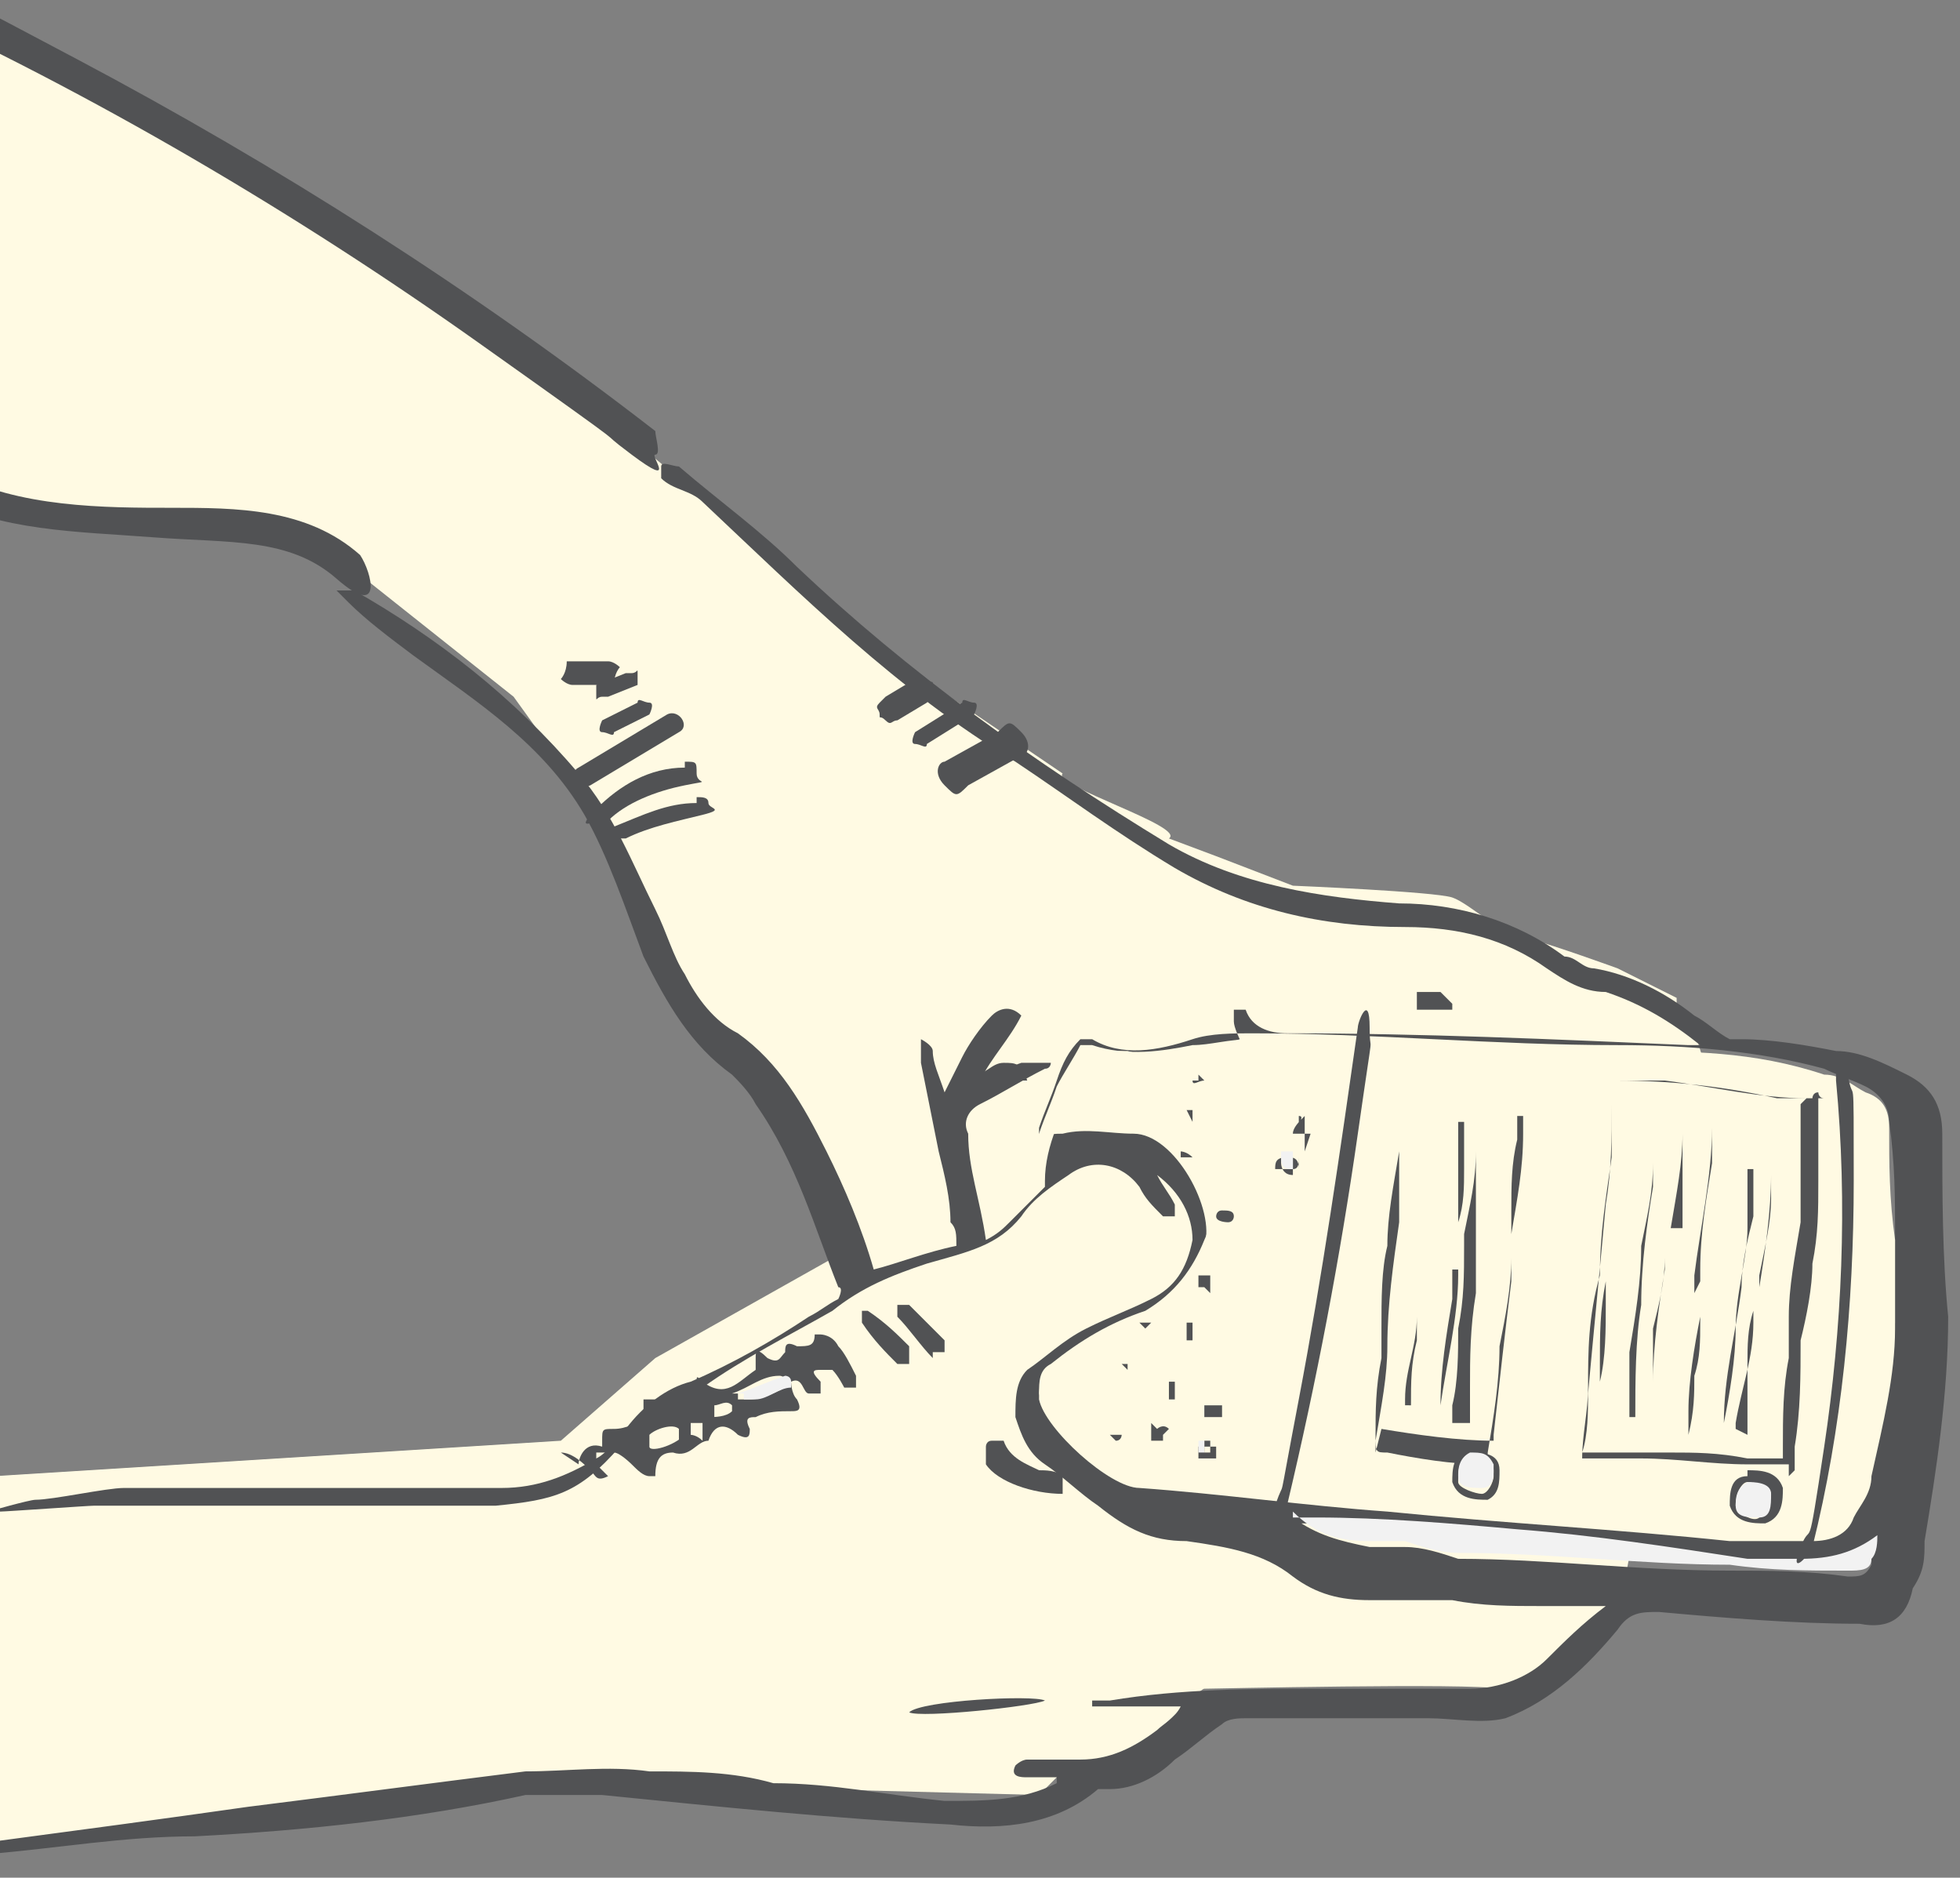 <svg xmlns="http://www.w3.org/2000/svg" xmlns:xlink="http://www.w3.org/1999/xlink" id="Layer_1" data-name="Layer 1" viewBox="0 0 33.2 31.8"><rect x="0" y="0" width="33.2" height="31.8" fill="#808080" stroke="none"/><defs><style>      .cls-1 {        fill: #f2f2f2;      }      .cls-1, .cls-2, .cls-3, .cls-4 {        stroke-width: 0px;      }      .cls-2 {        fill: #515254;      }      .cls-3 {        fill: none;      }      .cls-5 {        clip-path: url(#clippath);      }      .cls-4 {        fill: #fffae3;      }    </style><clipPath id="clippath"><rect class="cls-3" x="-.3" y="-1.6" width="34.7" height="34.8"></rect></clipPath></defs><g class="cls-5"><g><path class="cls-4" d="M28.4,16.9c-.4-.2-1-.5-1-.5,0,0-1.1-.4-1.5-.5-.4,0-1-.6-1.3-.7s-2.7-.2-2.7-.2l-1.3-.5-.8-.3c.3-.2-2-.9-1.8-1.1l-2.8-1.9-4.3-3.6s-.4-.2-3.1-2.3C5.1,3.3-1.1.2-1.1.2l-1.3-1.7L-.6,8.4l5.9.7,3.4,2.7,1.3,1.8,1.3,2.7,2.4,2.9.6,2-3.2,1.8-1.6,1.4L-.1,25l-.5,6.3,10.6-1.1,7.6.2.5-.5s.8-.2,1-.2,1.2-1.1,1.3-1.1,4.5-.1,5,0c.5,0,2.1-1.7,2.1-1.7l1.5-8.2s-.2-1.4-.6-1.7Z"></path><path class="cls-2" d="M17.9,30.1c-.2,0-.3,0-.5,0-.1,0-.3,0-.2-.2,0,0,.1-.1.2-.1.3,0,.6,0,.9,0,.5,0,.9-.2,1.3-.5.1-.1.3-.2.4-.4-.5,0-1,0-1.5,0,0,0,0,0,0-.1.1,0,.2,0,.3,0,1.2-.2,2.4-.2,3.6-.2.8,0,1.7,0,2.5,0,.5,0,1-.2,1.3-.5.3-.3.6-.6,1-.9-.4,0-.8,0-1.1,0-.5,0-1,0-1.5-.1-.2,0-.4,0-.6,0-.3,0-.5,0-.8,0-.5,0-.9-.1-1.3-.4-.5-.4-1.1-.5-1.8-.6-.6,0-1-.2-1.5-.6-.3-.2-.6-.5-.9-.7-.3-.2-.4-.5-.5-.8,0-.3,0-.6.2-.8.3-.2.6-.5,1-.7.4-.2.7-.3,1.1-.5.4-.2.6-.5.7-1,0-.4-.2-.8-.6-1.1,0,0,0,0,0,0,.1.2.2.3.3.5,0,0,0,.1,0,.2,0,0-.1,0-.2,0-.2-.2-.3-.3-.4-.5-.3-.4-.8-.5-1.2-.2-.3.2-.6.4-.8.7-.4.5-.9.6-1.6.8-.6.2-1.1.4-1.6.8-.7.4-1.5.8-2.2,1.3-.3.2-.6.4-.9.6,0,0-.5.3-.5.4-.7.8-1.1.9-2.1,1-1.3,0-2.7,0-4,0-.9,0-1.8,0-2.8,0-.1,0-1.5.1-1.6.1,0,0-.1,0-.2,0,0,0,.7-.2.8-.2.3,0,1.2-.2,1.5-.2,2.1,0,4.3,0,6.4,0,.6,0,1.1-.2,1.6-.5.2-.1.3-.3.5-.5.3-.4.7-.7,1.1-.8.7-.3,1.4-.7,2-1.1.2-.1.3-.2.5-.3,0,0,.1-.2,0-.2-.4-1-.7-2.1-1.4-3.1-.1-.2-.3-.4-.4-.5-.7-.5-1.1-1.2-1.5-2-.3-.8-.6-1.7-1-2.4-.7-1.2-1.8-1.9-2.9-2.7-.4-.3-.8-.6-1.1-.9,0,0-.1-.1-.2-.2,0,0,0,0,0,0,.1,0,.2,0,.3,0,1.4.8,2.7,1.8,3.8,3.1.6.7.9,1.5,1.3,2.3.2.4.3.8.5,1.1.2.4.5.8.9,1,.7.5,1.1,1.2,1.5,2,.3.6.6,1.3.8,2,.4-.1.9-.3,1.4-.4,0-.2,0-.3-.1-.4,0-.4-.1-.8-.2-1.2-.1-.5-.2-1-.3-1.5,0,0,0-.1,0-.2,0,0,0-.2,0-.2,0,0,.2.1.2.2,0,.2.1.4.2.7.1-.2.2-.4.3-.6.1-.2.3-.5.5-.7.1-.1.3-.2.5,0-.2.4-.5.7-.7,1.1,0,0,0,0,0,0,.2,0,.4-.2.7-.3,0,0,.2,0,.3,0,0,0,.1,0,.2,0,0,0,0,.1-.1.1-.4.2-.7.4-1.1.6-.2.1-.3.3-.2.5,0,.6.2,1.1.3,1.8.2-.1.3-.2.4-.3.2-.2.4-.4.6-.6,0,0,0,0,0-.1,0-.6.3-1.2.6-1.7,0-.1.2-.2,0-.4,0,0,.1-.1.2-.1.2,0,.4,0,.6,0,.7.2,1.3,0,1.9-.2,0,0-.1-.2-.1-.3,0,0,0-.1,0-.2,0,0,.2,0,.2,0,.1.3.4.4.7.4,2.3,0,4.5.1,6.8.2,0,0,.1,0,.2,0-.5-.4-1-.7-1.6-.9-.4,0-.7-.2-1-.4-.7-.5-1.5-.7-2.4-.7-1.4,0-2.7-.3-3.9-1-1-.6-1.8-1.2-2.7-1.8-2-1.2-3.6-2.8-5.3-4.4-.2-.2-.5-.2-.7-.4,0,0,0-.2,0-.2,0-.1.2,0,.3,0,.7.6,1.4,1.1,2,1.7,1.9,1.8,4,3.3,6.3,4.7,1.2.7,2.6.9,3.9,1,1,0,2,.3,2.8.9.2,0,.3.2.5.2.6.1,1.2.4,1.7.8.2.1.4.3.6.4,0,0,.2,0,.2,0,.5,0,1.1.1,1.6.2.4,0,.8.2,1.2.4.4.2.6.5.6,1,0,1,0,2.1.1,3.1,0,1.3-.2,2.6-.4,3.8,0,.3,0,.5-.2.8-.1.5-.4.7-.9.6-1.1,0-2.3-.1-3.4-.2-.3,0-.5,0-.7.3-.5.6-1.1,1.2-1.9,1.5-.4.1-.9,0-1.3,0-1,0-2.1,0-3.1,0-.1,0-.3,0-.4.1-.3.2-.5.4-.8.6-.3.3-.7.5-1.1.5,0,0-.1,0-.2,0-.7.6-1.6.7-2.5.6-2-.1-3.9-.3-5.9-.5-.4,0-.9,0-1.3,0-1.8.4-3.7.6-5.6.7-1.2,0-2.3.2-3.5.3-.1,0-.3,0-.3,0,0-.2.2-.1.3-.2,1.5-.2,3-.4,4.4-.6,1.6-.2,3.1-.4,4.7-.6.7,0,1.4-.1,2.1,0,.7,0,1.4,0,2.1.2,1,0,1.9.2,2.9.3.7,0,1.3,0,1.9-.3ZM17.6,19.2s0,0,0,0c.1,0,.3-.1.4-.1.4-.1.8,0,1.2,0,.8,0,1.5,1.3,1.2,1.9-.2.5-.5.9-1,1.2-.6.2-1.1.5-1.6.9-.2.1-.2.3-.2.5.1.5,1.2,1.5,1.7,1.5,1.4.2,2.8.3,4.2.4,1.9.2,3.8.4,5.8.5.5,0,1,0,1.4,0,.3,0,.5-.1.7-.4.1-.2.3-.5.3-.7.2-.8.3-1.6.4-2.5,0-.5,0-1,0-1.5,0-.6,0-1.2-.1-1.9,0-.3-.2-.5-.4-.6-.2-.1-.5-.2-.7-.3-1.1-.3-2.3-.4-3.5-.4-2.1,0-4.1-.2-6.2-.2-.3,0-.7,0-1,.1-.6.2-1.2.3-1.7,0,0,0-.2,0-.2,0-.2.2-.3.4-.4.7-.1.3-.2.5-.3.8ZM21.9,25.7c.4.3.8.4,1.3.5.2,0,.4,0,.6,0,.3,0,.6.1.9.2,1.5,0,3,.2,4.6.2.7,0,1.3,0,2,.1.2,0,.3,0,.4-.2,0-.1,0-.3.1-.4-.4.3-.8.4-1.3.4-.3,0-.6,0-.9,0-1.3-.2-2.6-.4-3.9-.5-1.1-.1-2.3-.2-3.4-.2-.1,0-.3,0-.4,0Z"></path><path class="cls-2" d="M18,25.3c-.5,0-1.1-.2-1.3-.5,0,0,0-.2,0-.3,0,0,0-.1.1-.1,0,0,.1,0,.2,0,.1.3.4.4.6.5.1,0,.3,0,.4.1,0,0,0,0,0,.1,0,0,0,0,0,.1Z"></path><path class="cls-2" d="M17.7,28.8c-.2.1-2.1.3-2.3.2.2-.2,2.1-.3,2.3-.2Z"></path><path class="cls-2" d="M17.3,18.3c0,0-.2,0-.2,0-.2,0-.3,0-.5,0,0,0-.1,0-.1,0,0,0,0-.1,0-.1.2,0,.3-.2.5-.2.2,0,.3,0,.4.3Z"></path><path class="cls-2" d="M24.4,17.1c-.2,0-.3,0-.4,0,0,0,0-.2,0-.3,0,0,.1,0,.2,0,0,0,.1,0,.2,0,0,0,.1.1.2.2,0,0,0,.1,0,.1Z"></path><path class="cls-4" d="M17.6,19.2c.1-.3.2-.5.3-.8.1-.2.3-.5.4-.7,0,0,.1,0,.2,0,.6.2,1.2.1,1.7,0,.3,0,.6-.1,1-.1,2.1,0,4.1.1,6.2.2,1.2,0,2.3,0,3.5.4.3,0,.5.2.7.3.3.1.4.3.4.6,0,.6,0,1.2.1,1.9,0,.5,0,1,0,1.5,0,.8-.2,1.6-.4,2.5,0,.3-.2.5-.3.7-.1.3-.4.4-.7.4-.5,0-1,0-1.4,0-1.9-.2-3.8-.3-5.8-.5-1.4-.1-2.8-.3-4.2-.4-.5,0-1.6-1-1.7-1.5,0-.2,0-.3.2-.5.5-.4,1.1-.6,1.6-.9.5-.2.8-.6,1-1.2.2-.6-.5-1.9-1.2-1.9-.4,0-.8-.1-1.2,0-.1,0-.3,0-.4.1,0,0,0,0,0,0Z"></path><path class="cls-1" d="M21.9,25.7c.1,0,.3,0,.4,0,1.1,0,2.3.1,3.4.2,1.3.1,2.6.3,3.9.5.3,0,.6,0,.9,0,.5,0,.9-.1,1.3-.4,0,.1,0,.3-.1.4,0,.2-.2.2-.4.2-.7,0-1.3,0-2-.1-1.5,0-3-.2-4.6-.2-.3,0-.6-.1-.9-.2-.2,0-.4,0-.6,0-.5,0-.9-.1-1.3-.5Z"></path><g><path class="cls-2" d="M20,23.7c0,0-.1,0-.2,0,0,0,0,0,0,0,0,0,0-.2,0-.3,0,0,0,0,0,0,0,0,0,0,.1,0,0,0,0,0,0,.1,0,0,0,.1,0,.2ZM19.8,23.6s.1,0,.1,0c0,0,0,0-.1,0,0,0,0,0,0,0ZM19.9,23.4s0,0,.1,0t-.1,0Z"></path><path class="cls-2" d="M20.4,21.8s0,0-.1,0c0,0,0,0,0,0,0,0,0-.1,0-.2,0,0,0,0,0,0,0,0,.1,0,.2,0,0,0,0,0,0,0,0,0,0,.2,0,.3,0,0,0,0,0,0ZM20.4,21.6s0,0,0,.1c0,0,0,0,0,0,0,0,0,0,0-.1,0,0,0,0-.1,0Z"></path><path class="cls-2" d="M19.7,24.4c0,0-.1,0-.2,0,0,0,0,0,0-.1,0,0,0,0,0-.2,0,0,0,0,.1.1,0,0,.1-.1.2,0,0,0,0,0-.1.1,0,0,0,0,0,.1,0,0,0,0,0,0,0,0,0,0,0,0,0,0,0,0,0-.1Z"></path><path class="cls-2" d="M20.7,20.5c.1,0,.2,0,.2.1,0,0,0,.1-.1.1,0,0-.2,0-.2-.1,0,0,0-.1.1-.1ZM20.7,20.7s0,0,0,0c0,0,0,0-.1,0,0,0,0,0,0,0,0,0,0,0,0,0Z"></path><path class="cls-2" d="M20.2,22.5c0,0,0,.1,0,.2,0,0,0,0-.1,0,0,0,0,0,0-.1,0,0,0-.1,0-.2,0,0,0,0,0,0,0,0,0,0,.1,0ZM20.1,22.5c0,0,0,.1,0,.2,0,0,0,0,0-.2Z"></path><path class="cls-2" d="M18.8,23.7s0,0,0,0c0,0,0,0,0,0,0,0,.1,0,.2,0,0,0,0,0,0,0,0,0-.2,0-.3,0Z"></path><path class="cls-2" d="M19,24.3c0,0,0,.1-.1.1,0,0,0,0-.1-.1,0,0,0,0,0,0,0,0,0,0,0,0,0,0,.1,0,.2,0,0,0,0,0,0,0Z"></path><path class="cls-2" d="M20.1,18.8s0,0,.1,0c0,0,0,0,0,0,0,0,0,0,0,0,0,0,0,0,0,0,0,0,0,0,0,.2,0,0,0,0,0,0,0,0,0,0,0,0,0,0,0,0,0,0,0,0,0,0,0,0Z"></path><path class="cls-2" d="M19.1,23.2s0,0-.1-.1c0,0,0,0,0,0,0,0,0,0,0,0,0,0,0,0,.1,0,0,0,0,0,0,0,0,0,0,0,0,0,0,0,0,0,0,0Z"></path><path class="cls-2" d="M19.5,18.1c0,0,0,0,0,0,0,0,0,0,0,0,0,0,0,0,0,0,0,0,0,0,0,0,0,0,0,0,0,0,0,0,0,0,0,0,0,0,0,0,0,0,0,0,0,0,0,0Z"></path><path class="cls-2" d="M19.4,22.5s0,0,0,0c0,0,0,0-.1-.1,0,0,0,0,0,0,0,0,.1,0,.2,0,0,0,0,0,0,0Z"></path><path class="cls-2" d="M20.3,18.3s0,0,0-.1c0,0,0,0,0,0,0,0,0,0,.1.1,0,0,0,0,0,0-.1,0-.2.1-.2,0Z"></path><path class="cls-2" d="M19.4,22s0,0,0,0c0,0,0,0,0-.1,0,0,0,0,0,0,0,0,0,0,0,0,0,0,0,0,0,0,0,0,0,0,0,0,0,0,0,0,0,0,0,0,0,0,0,0Z"></path><path class="cls-2" d="M20,19.6s0,0,0,0c0,0,0,0,0-.1,0,0,.1,0,.2.1,0,0-.1,0-.1,0Z"></path><path class="cls-2" d="M21.2,18.6s0,0,0,0c0,0,0,0,.1,0,0,0,0,0,0,0,0,0,0,0,0,0,0,0-.1,0-.2,0,0,0,0,0,0,0Z"></path><path class="cls-2" d="M21.1,19.4s0,0,0,0c0,0,0,0,0,0,0,0,0,0,0,0,0,0,0,0,0,0Z"></path><path class="cls-2" d="M21,19.5s0,0,0,0c0,0,0,0,0,0,0,0,0,0,0,0,0,0,0,0,0,0Z"></path><path class="cls-2" d="M20.9,19.6s0,0,0,0c0,0,0,0,0,0,0,0,0,0,0,0,0,0,0,0,0,0Z"></path><path class="cls-1" d="M19.8,23.6s0,0,0,0c0,0,0,0,.1,0,0,0,0,0-.1,0Z"></path><path class="cls-1" d="M19.9,23.4q.1,0,.1,0t-.1,0Z"></path><path class="cls-1" d="M20.4,21.6s0,0,.1,0c0,0,0,0,0,.1,0,0,0,0,0,0,0,0,0,0,0-.1Z"></path><path class="cls-1" d="M20.7,20.7s0,0,0,0c0,0,0,0,0,0,0,0,.1,0,.1,0,0,0,0,0,0,0Z"></path><path class="cls-1" d="M20.1,22.5c0,0,0,.1,0,.2,0,0,0,0,0-.2Z"></path><path class="cls-2" d="M22.2,19.2s0,0,0,0c0,0-.2,0-.3,0,0,0,0,0,0,0,0,0,0,0,0,0,0-.1.1-.2.2-.3,0,0,0,0,0,0v.6ZM22,18.9c.1,0,0,.1,0,.2,0,0,0,0,0,0,0-.1,0-.2,0-.3,0,0,0,0,0,0ZM22,18.9s0,0,0,0c0,0,0,0,0,0Z"></path><path class="cls-2" d="M22,19.6c0,.1,0,.2-.1.2,0,0-.2,0-.3,0,0,0,0,0,0,0,0,0,0,0,0,0,0-.1,0-.2.2-.2.1,0,.2,0,.2.2,0,0,0,0,0,0ZM21.9,19.8s0,0,0,0c0,0,0-.2,0-.2,0,0-.1,0-.2,0,0,0,0,0,0,.1,0,0,0,.2.2.2Z"></path><path class="cls-2" d="M20.5,24.7s0,0,0,0c0,0-.2,0-.2,0,0,0,0,0,0,0,0,0,0-.1,0-.2,0,0,0,0,.1,0,0,0,.1,0,.2,0,0,0,0,0,0,0,0,0,0,.1,0,.2,0,0,0,0,0,0ZM20.3,24.6c0,0,.1,0,.2,0,0,0,0-.1,0-.2,0,0,0,0-.1,0,0,0,0,.1,0,.2Z"></path><path class="cls-2" d="M20.4,23.8c.1,0,.2,0,.3,0,0,0,0,0,0,0,0,0,0,.1,0,.2,0,0-.2,0-.3,0,0,0,0,0,0-.1,0,0,0-.1,0-.2ZM20.5,23.9c0,0,.1,0,.2,0,0,0,0,0,0,0,0,0-.1,0-.2,0,0,0,0,0,0,.1Z"></path><path class="cls-1" d="M22,18.9s0,0,0,0c0,0,0,.2,0,.3,0,0,0,0,0,0,0,0,0-.1,0-.2Z"></path><path class="cls-1" d="M22,18.9s0,0,0,0c0,0,0,0,0,0Z"></path><path class="cls-1" d="M21.9,19.8c-.1,0-.2,0-.2-.2,0,0,0,0,0-.1,0,0,.1,0,.2,0,0,0,0,.1,0,.2,0,0,0,0,0,0Z"></path><path class="cls-1" d="M20.3,24.6c0,0,0-.1,0-.2,0,0,0,0,.1,0,0,0,0,.1,0,.2,0,0-.1,0-.2,0Z"></path><path class="cls-1" d="M20.5,23.9s0,0,0-.1c0,0,.1,0,.2,0,0,0,0,0,0,0,0,0-.1,0-.2,0Z"></path></g><g><path class="cls-2" d="M9.8,24.8c0-.1.1-.4.4-.3,0,0,0,0,0-.1,0-.2,0-.2.2-.2.2,0,.4-.1.5-.2,0,0,0,0,0-.1,0,0,0-.1,0-.2,0,0,.1,0,.2,0,.2.1.3.2.3-.1,0,0,0,0,.1,0,.3,0,.3,0,.3-.2,0-.1,0-.1.1,0,.4.3.6,0,.9-.2,0,0,0-.1,0-.2,0-.1,0-.2.2,0,.2.1.2,0,.3-.1,0-.1,0-.2.2-.1.2,0,.3,0,.3-.2,0,0,0,0,.1,0,0,0,.2,0,.3.2.1.1.2.3.3.5,0,0,0,.1,0,.2,0,0-.2,0-.2,0,0,0-.1-.2-.2-.3,0,0-.2,0-.2,0-.1,0-.2,0,0,.2,0,0,0,0,0,0,0,0,0,.1,0,.2,0,0-.1,0-.2,0-.1,0-.1-.3-.3-.2,0,0,0,.2.1.3.1.2,0,.2-.1.2-.2,0-.4,0-.6.1-.1,0-.2,0-.1.2,0,.1,0,.2-.2.1-.2-.2-.4-.2-.5.1-.2,0-.3.3-.6.2-.2,0-.3.1-.3.4,0,0,0,0-.1,0-.1,0-.2-.1-.3-.2,0,0-.2-.2-.3-.2,0,0-.2,0-.3,0,0,0,0,.2,0,.2,0,0,0,0,0,0,0,0,.1.1.2.2-.2.1-.2,0-.3-.1-.1-.1-.3-.3-.5-.3h0ZM12.5,23.6c0,0,0,.1,0,.1,0,0,.1,0,.2,0,.2,0,.4-.1.6-.2,0,0,0,0,0-.1,0,0,0-.1-.1-.1-.3,0-.5.2-.8.3ZM11.5,24.4s0-.1,0-.2c-.1-.1-.4,0-.5.1,0,0,0,.1,0,.2,0,.1.4,0,.6-.2ZM12,24c.1,0,.3,0,.4-.1,0,0,0,0,0-.1-.1-.1-.2,0-.3,0,0,0,0,.1,0,.2ZM11.9,24.3c0-.1,0-.2,0-.2,0,0-.1,0-.2,0,0,0,0,.1,0,.2,0,0,.1,0,.2.1Z"></path><path class="cls-2" d="M14.7,22.2c.3.2.5.4.7.6,0,0,0,.2,0,.3,0,0-.2,0-.2,0-.2-.2-.4-.4-.6-.7,0,0,0-.1,0-.2,0,0,.1,0,.1,0Z"></path><path class="cls-2" d="M15.8,23c-.2-.2-.4-.5-.6-.7,0,0,0-.1,0-.2,0,0,.1,0,.2,0,.2.2.4.4.6.6,0,0,0,.1,0,.2,0,0-.1,0-.2,0Z"></path><path class="cls-1" d="M12.5,23.6c.3-.1.5-.2.8-.3,0,0,.1,0,.1.1,0,0,0,.1,0,.1-.2,0-.4.2-.6.2,0,0-.1,0-.2,0,0,0,0,0,0-.1Z"></path></g><g><path class="cls-2" d="M30.6,18.6s0,0,0,0c-.8,0-1.6-.2-2.4-.3-.3,0-.5,0-.8,0,0,0,0,0-.1,0,0,0,0,0,0,0,0,0,0,0,0,0,0,0,0,0,.1,0,.9,0,1.8.1,2.7.3.2,0,.4,0,.6,0,0,0,0-.1.1-.1,0,0,0,.1.1.1,0,0,0,0-.1,0,0,.2,0,.3,0,.5,0,.3,0,.6,0,.9,0,.5,0,.9-.1,1.4,0,.4-.1.9-.2,1.3,0,.6,0,1.2-.1,1.8,0,.1,0,.2,0,.4,0,0,0,0-.1.1,0,0,0,0,0-.2,0,0,0,0-.1,0-.2,0-.4,0-.6,0-.6,0-1.2-.1-1.8-.1-.3,0-.5,0-.8,0,0,0-.1,0-.2,0,0,0,0,0,0,0,0,0,0,0,0,0,0,0,0,0,0,0,0-.4.1-.8.1-1.2,0-.6,0-1.2.2-1.9,0-.7.1-1.3.2-2,0-.3,0-.5,0-.8,0,0,0,0,0-.1,0,0,0,0,0,0,0,0,0,0,0,0,0,0,0,0,0,0,0,.6,0,1.1-.1,1.7-.1,1.1-.2,2.1-.3,3.2,0,.3,0,.7-.1,1,.1,0,.2,0,.4,0,.4,0,.7,0,1.1,0,.4,0,.8,0,1.3.1.2,0,.4,0,.6,0,0,0,0-.1,0-.2,0-.5,0-1,.1-1.5,0-.2,0-.5,0-.7,0-.5.1-1,.2-1.6,0-.2,0-.4,0-.5,0-.5,0-1,0-1.5,0,0,0,0,0,0Z"></path><path class="cls-2" d="M23.4,24.2c.6.1,1.3.2,1.9.2,0,0,0,0,0-.1.1-.9.2-1.8.3-2.6,0-.1,0-.3,0-.4,0-.3,0-.5,0-.8,0-.4,0-.8.1-1.2,0-.1,0-.2,0-.4,0,0,0,0-.1,0-.2,0-.5,0-.7,0-.4,0-.7,0-1.1,0,0,0,0,0,0,0,0,0,0,0,0,0,0,0,0,0,0,0,.2,0,.4,0,.6,0,.5,0,.9,0,1.4,0,0,0,0,0,0,0,0,0,0,.2,0,.3,0,.6-.1,1.1-.2,1.7,0,.1,0,.3,0,.4,0,.5-.1,1-.2,1.5,0,.6-.1,1.2-.2,1.8,0,0,0,.1,0,.2,0,0,0,0,0,0,0,0,0,0-.1,0-.5,0-1.1-.1-1.6-.2-.2,0-.2,0-.2-.3,0-.4,0-.8.1-1.3,0-.2,0-.3,0-.5,0-.5,0-1,.1-1.4,0-.5.1-1,.2-1.6,0-.1,0-.2,0-.3,0,0,0,0,0-.1,0,0,0,0,0,0,0,0,0,0,0,0,0,0,0,0,0,0,0,.2,0,.5,0,.7,0,.2,0,.4,0,.6,0,0,0,.2,0,.3-.1.7-.2,1.4-.2,2.1,0,.5-.1,1-.2,1.6,0,0,0,0,0,.2Z"></path><path class="cls-2" d="M24.9,24.1s0,0,0,0c0-.2,0-.4,0-.6,0-.5,0-1,.1-1.6,0-.2,0-.4,0-.7,0-.2,0-.5,0-.7,0-.2,0-.4,0-.6,0-.2,0-.4,0-.6,0,0,0,0,0,0,0,0,0,0,0,0,0,0,0,0,0,0,0,0,0,.1,0,.2,0,.5-.1.9-.2,1.4,0,0,0,.2,0,.2,0,.5,0,.9-.1,1.4,0,.4,0,.9-.1,1.3,0,.1,0,.2,0,.3,0,0,0,0,0,0Z"></path><path class="cls-2" d="M27.7,24c0,0,0,0,0,0,0-.6,0-1.3.1-1.9,0-.7.1-1.4.2-2,0-.2,0-.4,0-.6,0,0,0,0,0,0,0,0,0,0,0,.1,0,0,0,0,0,.1,0,.5-.1.9-.2,1.4,0,.6-.1,1.2-.2,1.8,0,.3,0,.6,0,.9,0,0,0,.2,0,.2Z"></path><path class="cls-2" d="M29.6,19.8c0,0,0,.1,0,.1,0,.3,0,.6,0,.9,0,.5-.2,1.1-.2,1.7,0,.5-.1,1.1-.2,1.6,0,0,0,.2,0,.1,0,0,0,0,0-.1,0-.8.2-1.5.3-2.3,0-.4.1-.8.2-1.2,0-.2,0-.4,0-.6,0,0,0-.1,0-.2Z"></path><path class="cls-2" d="M27.1,24s0,0,0,0c0,0,0,0,0-.1,0-.3,0-.5,0-.8,0-.5,0-.9.1-1.4,0-.1,0-.3,0-.4,0,0,0,0,0,0,0,0,0,0,0,0,0,0,0,0,0,0,0,0,0,0,0,0,0,.3,0,.5,0,.8,0,.4,0,.9-.1,1.3,0,.2,0,.3,0,.5,0,0,0,0,0,.1,0,0,0,0,0,0Z"></path><path class="cls-2" d="M28.8,21.7s0,0,0,0c0,0,0-.2,0-.2,0-.6.1-1.2.2-1.8,0-.2,0-.3,0-.5,0,0,0-.1,0-.2,0,0,0,0,0,0,0,0,0,0,0,.1,0,.8-.2,1.7-.3,2.5,0,.1,0,.2,0,.3,0,0,0,0,0,0Z"></path><path class="cls-2" d="M28,24.2c0,0,0,0,0-.1,0-.2,0-.4,0-.7,0-.6.1-1.3.2-1.9,0,0,0-.1,0-.2,0,0,0,0,0,0,0,.4-.1.8-.2,1.2,0,.3,0,.6,0,.9,0,.2,0,.4,0,.6,0,0,0,.1,0,.1Z"></path><path class="cls-2" d="M29.6,24.9c.2,0,.5,0,.6.3,0,.2,0,.5-.3.6-.2,0-.5,0-.6-.3,0-.2,0-.5.3-.5ZM29.8,25.7c.1,0,.2-.3.2-.4,0-.1-.3-.2-.4-.2-.1,0-.2.2-.2.4,0,.1.3.3.4.2Z"></path><path class="cls-2" d="M25.4,24.9c0,.2,0,.4-.2.5-.2,0-.5,0-.6-.3,0-.2,0-.5.3-.5.2,0,.5,0,.5.3ZM25.3,24.9c0-.2-.2-.3-.4-.2-.2,0-.2.2-.2.4,0,.1.3.2.4.2.1,0,.2-.2.2-.3Z"></path><path class="cls-2" d="M23.9,23.8c0,0,0,0,0,0,0-.4,0-.7.1-1.1,0-.2,0-.5,0-.7,0-.2,0-.3,0-.5,0,0,0,0,0,0,0,0,0,0,0,0,0,0,0,0,0,0,0,0,0,.2,0,.2,0,.1,0,.3,0,.4,0,0,0,.1,0,.2,0,.5-.2.9-.2,1.4,0,0,0,.1,0,.1Z"></path><path class="cls-2" d="M24.7,21.5s0,0,0,.1c0,.7-.2,1.5-.3,2.2,0,0,0,.1,0,.1,0,0,0,0,0-.1,0-.6.1-1.2.2-1.8,0-.1,0-.3,0-.4,0,0,0,0,0-.1,0,0,0,0,0,0,0,0,0,0,0,0Z"></path><path class="cls-2" d="M29.6,24.3c0,0,0-.1,0-.1,0-.2,0-.4,0-.6,0-.2,0-.3,0-.5,0-.3,0-.6.1-.9,0,0,0,0,0,0,0,0,0,0,0,0,0,0,0,0,0,0,0,0,0,0,0,0,0,0,0,.2,0,.2,0,.6-.2,1.1-.3,1.7,0,0,0,0,0,.1,0,0,0,0,0,0Z"></path><path class="cls-2" d="M29.8,21.8s0,0,0,0c.1-.6.2-1.3.2-1.9,0,0,0-.1,0-.2,0,0,0,0,0,0,0,0,0,0,0,0,0,.2,0,.4,0,.6,0,.4-.1.8-.2,1.3,0,0,0,.2,0,.2,0,0,0,0,0,0Z"></path><path class="cls-2" d="M28.6,24.3c0,0,0,0,0,0,0-.1,0-.3,0-.4,0-.5.1-1.1.2-1.6,0,0,0,0,0,0,0,0,0,0,0,0,0,0,0,0,0,0,0,0,0,0,0,.1,0,.3,0,.6-.1.9,0,.3,0,.6-.1,1,0,0,0,.1,0,.2Z"></path><path class="cls-2" d="M24.7,21c0,0,0-.1,0-.2,0-.3,0-.5,0-.8,0-.2,0-.3,0-.5,0-.2,0-.3,0-.5,0,0,.1,0,.1,0,0,.3,0,.5,0,.8,0,.3,0,.6-.1.9,0,0,0,0,0,0,0,0,0,0,0,0Z"></path><path class="cls-2" d="M28.5,20.8c0,0,0,0,0,0,0-.1,0-.3,0-.4,0-.3,0-.6,0-.9,0-.1,0-.2,0-.3,0,0,0,0,0,0,0,0,0,0,0,0,0,0,0,0,0,0,0,.5-.1,1-.2,1.6,0,0,0,0,0,0Z"></path><path class="cls-1" d="M29.8,25.7c-.2,0-.4,0-.4-.2,0-.1,0-.3.2-.4.1,0,.4,0,.4.2,0,.2,0,.4-.2.4Z"></path><path class="cls-1" d="M25.3,24.9c0,.1,0,.3-.2.3-.2,0-.4,0-.4-.2,0-.1,0-.3.2-.4.2,0,.3,0,.4.2Z"></path></g><path class="cls-2" d="M23,17.4c-.3,2.1-.6,4.2-1,6.3s-.2,1.2-.4,1.8.1.2.2,0c.5-2.1.9-4.2,1.2-6.3s.2-1.2.2-1.8-.2-.1-.2,0h0Z"></path><path class="cls-2" d="M31.1,18.3c.2,2.1.1,4.2-.2,6.2s-.2,1.2-.4,1.7.1.2.2,0c.5-2,.7-4.1.7-6.2s0-1.2-.1-1.8-.2-.1-.2,0h0Z"></path><path class="cls-2" d="M11.3,12.1l-1.5.9c-.2.1,0,.4.2.3l1.5-.9c.2-.1,0-.4-.2-.3h0Z"></path><path class="cls-2" d="M11.6,13c-.6,0-1.1.3-1.5.7s0,.2,0,.2.2,0,.2,0c.3-.3.8-.5,1.3-.6s.2,0,.2-.2,0-.2-.2-.2h0Z"></path><path class="cls-2" d="M11.8,13.6c-.5,0-.9.2-1.4.4s-.1.2,0,.2.1,0,.2,0c.4-.2.9-.3,1.3-.4s.1-.1.1-.2-.1-.1-.2-.1h0Z"></path><path class="cls-2" d="M10.8,11.9l-.6.3c0,0-.1.2,0,.2s.2.1.2,0l.6-.3c0,0,.1-.2,0-.2s-.2-.1-.2,0h0Z"></path><path class="cls-2" d="M10.6,11.4l-.5.2s0,0,0,.1,0,0,0,.1,0,0,.1,0,0,0,.1,0l.5-.2s0,0,0-.1,0,0,0-.1,0,0-.1,0,0,0-.1,0h0Z"></path><path class="cls-2" d="M10.3,11.2h-.7c0,.2-.1.3-.1.3s.1.1.2.1h.7c0-.2.1-.3.1-.3s-.1-.1-.2-.1h0Z"></path><path class="cls-2" d="M16.3,11.9l-.8.5c0,0-.1.2,0,.2s.2.1.2,0l.8-.5c0,0,.1-.2,0-.2s-.2-.1-.2,0h0Z"></path><path class="cls-2" d="M16.9,12.4l-.9.5c-.1,0-.2.2,0,.4s.2.2.4,0l.9-.5c.1,0,.2-.2,0-.4s-.2-.2-.4,0h0Z"></path><path class="cls-2" d="M15.5,11.5l-.5.3c0,0,0,0-.1.1s0,.1,0,.2,0,0,.1.1.1,0,.2,0l.5-.3c0,0,0,0,.1-.1s0-.1,0-.2,0,0-.1-.1-.1,0-.2,0h0Z"></path><path class="cls-2" d="M-1.1,8.4c1.1.6,2.4.6,3.7.7s2.3,0,3.1.7.6-.1.4-.4c-.9-.8-2.1-.8-3.2-.8s-2.6,0-3.7-.6-.6.3-.3.4h0Z"></path><path class="cls-2" d="M-1.9,0C1.6,1.6,5,3.6,8.1,5.8s1.8,1.3,2.6,1.9.3,0,.4,0,0-.3,0-.4C8,4.9,4.7,2.8,1.3,1S-.6,0-1.6-.4-2.2-.1-1.9,0h0Z"></path></g></g></svg>